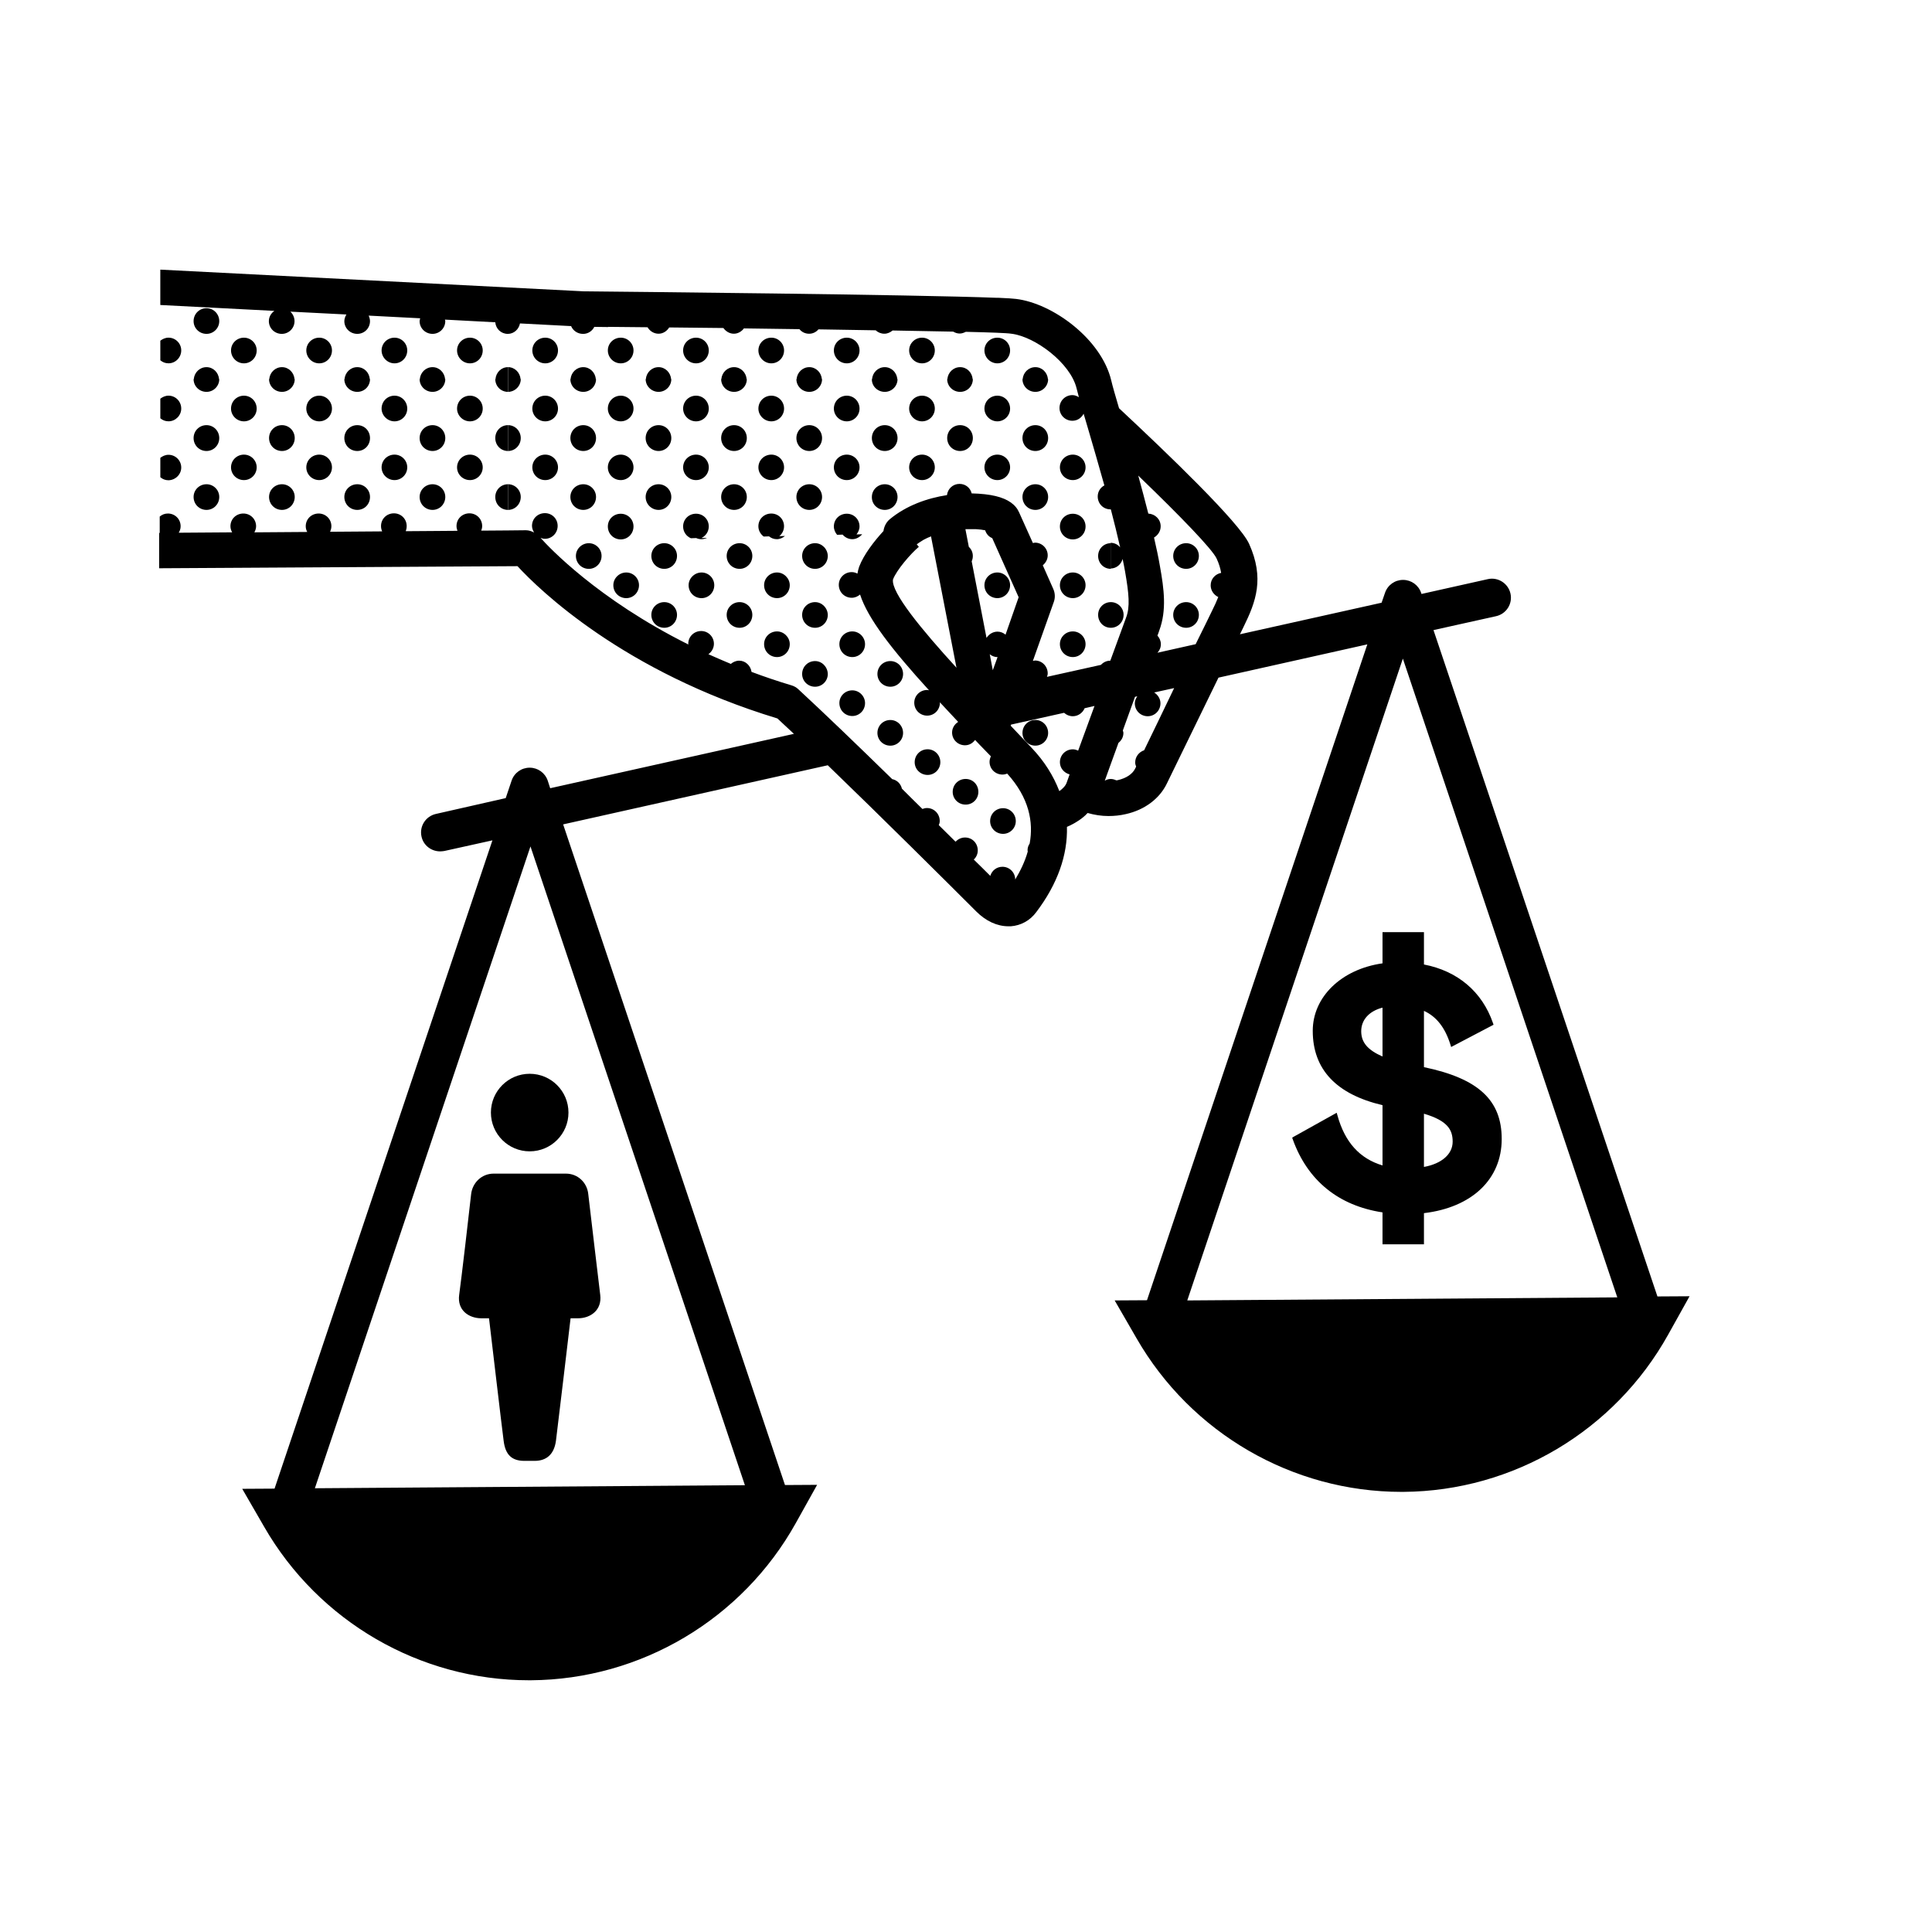 <?xml version="1.0" encoding="UTF-8"?>
<!-- Uploaded to: SVG Repo, www.svgrepo.com, Generator: SVG Repo Mixer Tools -->
<svg fill="#000000" width="800px" height="800px" version="1.1" viewBox="144 144 512 512" xmlns="http://www.w3.org/2000/svg">
 <g>
  <path d="m458.34 303.57c-1.914 0-3.426 1.512-3.426 3.375 0 1.914 1.512 3.426 3.426 3.426 1.863 0 3.375-1.512 3.375-3.426 0-1.863-1.512-3.375-3.375-3.375z"/>
  <path d="m458.34 287.95c-1.914 0-3.426 1.512-3.426 3.375 0 1.914 1.512 3.426 3.426 3.426 1.863 0 3.375-1.512 3.375-3.426 0-1.867-1.512-3.375-3.375-3.375z"/>
  <path d="m438.39 310.37v6.699-6.699c1.863 0 3.375-1.512 3.375-3.426 0-1.863-1.512-3.375-3.375-3.375v-4.031 4.031c-1.914 0-3.375 1.512-3.375 3.375-0.004 1.914 1.457 3.426 3.375 3.426z"/>
  <path d="m408.31 295.71c-1.914 0-3.426 1.512-3.426 3.375 0 1.914 1.512 3.426 3.426 3.426 1.863 0 3.375-1.512 3.375-3.426 0-1.812-1.512-3.375-3.375-3.375z"/>
  <path d="m298.58 247.85c1.863 0 3.375-1.512 3.375-3.375h-0.051c-0.152-1.762-1.562-3.176-3.324-3.176-1.812 0-3.223 1.41-3.375 3.176h-0.051c0 1.863 1.512 3.375 3.426 3.375z"/>
  <path d="m288.5 240.29c1.863 0 3.375-1.512 3.375-3.426 0-1.863-1.512-3.375-3.375-3.375-1.914 0-3.426 1.512-3.426 3.375 0 1.867 1.512 3.426 3.426 3.426z"/>
  <path d="m308.51 240.29c1.863 0 3.375-1.512 3.375-3.426 0-1.863-1.512-3.375-3.375-3.375-1.914 0-3.426 1.512-3.426 3.375 0 1.867 1.512 3.426 3.426 3.426z"/>
  <path d="m278.63 279.13c1.863 0 3.375-1.512 3.375-3.426 0-1.863-1.512-3.375-3.375-3.375z"/>
  <path d="m278.63 263.52c1.863 0 3.375-1.512 3.375-3.426 0-1.914-1.512-3.426-3.375-3.426z"/>
  <path d="m282.01 244.47h-0.051c-0.152-1.762-1.562-3.176-3.324-3.176v6.551c1.812 0 3.375-1.512 3.375-3.375z"/>
  <path d="m298.58 279.13c1.863 0 3.375-1.512 3.375-3.426 0-1.863-1.512-3.375-3.375-3.375-1.914 0-3.426 1.512-3.426 3.375 0 1.918 1.512 3.426 3.426 3.426z"/>
  <path d="m298.58 263.52c1.863 0 3.375-1.512 3.375-3.426 0-1.914-1.512-3.426-3.375-3.426-1.914 0-3.426 1.512-3.426 3.426 0 1.914 1.512 3.426 3.426 3.426z"/>
  <path d="m318.53 263.52c1.863 0 3.375-1.512 3.375-3.426 0-1.914-1.512-3.426-3.375-3.426-1.914 0-3.426 1.512-3.426 3.426 0 1.914 1.562 3.426 3.426 3.426z"/>
  <path d="m318.53 279.13c1.863 0 3.375-1.512 3.375-3.426 0-1.863-1.512-3.375-3.375-3.375-1.914 0-3.426 1.512-3.426 3.375 0 1.918 1.562 3.426 3.426 3.426z"/>
  <path d="m338.54 279.13c1.863 0 3.375-1.512 3.375-3.426 0-1.863-1.512-3.375-3.375-3.375-1.914 0-3.426 1.512-3.426 3.375 0 1.918 1.512 3.426 3.426 3.426z"/>
  <path d="m338.54 263.52c1.863 0 3.375-1.512 3.375-3.426 0-1.914-1.512-3.426-3.375-3.426-1.914 0-3.426 1.512-3.426 3.426 0 1.914 1.512 3.426 3.426 3.426z"/>
  <path d="m358.48 279.13c1.863 0 3.375-1.512 3.375-3.426 0-1.863-1.512-3.375-3.375-3.375-1.914 0-3.426 1.512-3.426 3.375 0 1.918 1.512 3.426 3.426 3.426z"/>
  <path d="m288.5 271.23c1.863 0 3.375-1.512 3.375-3.375 0-1.863-1.512-3.375-3.375-3.375-1.914 0-3.426 1.512-3.426 3.375 0 1.863 1.512 3.375 3.426 3.375z"/>
  <path d="m288.5 255.66c1.863 0 3.375-1.512 3.375-3.375 0-1.914-1.512-3.426-3.375-3.426-1.914 0-3.426 1.512-3.426 3.426 0 1.812 1.512 3.375 3.426 3.375z"/>
  <path d="m308.51 286.95c1.863 0 3.375-1.512 3.375-3.426 0-1.914-1.512-3.375-3.375-3.375-1.914 0-3.426 1.461-3.426 3.375 0 1.914 1.512 3.426 3.426 3.426z"/>
  <path d="m308.51 271.23c1.863 0 3.375-1.512 3.375-3.375 0-1.863-1.512-3.375-3.375-3.375-1.914 0-3.426 1.512-3.426 3.375 0 1.863 1.512 3.375 3.426 3.375z"/>
  <path d="m308.51 255.66c1.863 0 3.375-1.512 3.375-3.375 0-1.914-1.512-3.426-3.375-3.426-1.914 0-3.426 1.512-3.426 3.426 0 1.812 1.512 3.375 3.426 3.375z"/>
  <path d="m328.46 255.66c1.863 0 3.375-1.512 3.375-3.375 0-1.914-1.512-3.426-3.375-3.426-1.914 0-3.426 1.512-3.426 3.426 0 1.812 1.512 3.375 3.426 3.375z"/>
  <path d="m328.46 271.23c1.863 0 3.375-1.512 3.375-3.375 0-1.863-1.512-3.375-3.375-3.375-1.914 0-3.426 1.512-3.426 3.375 0 1.863 1.512 3.375 3.426 3.375z"/>
  <path d="m348.41 271.23c1.863 0 3.375-1.512 3.375-3.375 0-1.863-1.512-3.375-3.375-3.375-1.914 0-3.426 1.512-3.426 3.375 0 1.863 1.559 3.375 3.426 3.375z"/>
  <path d="m318.53 247.85c1.863 0 3.375-1.512 3.375-3.375h-0.051c-0.152-1.762-1.562-3.176-3.324-3.176-1.812 0-3.223 1.41-3.375 3.176h-0.051c0 1.863 1.562 3.375 3.426 3.375z"/>
  <path d="m198.73 232.48c1.863 0 3.375-1.512 3.375-3.375 0-1.914-1.512-3.426-3.375-3.426-1.914 0-3.426 1.512-3.426 3.426 0 1.863 1.512 3.375 3.426 3.375z"/>
  <path d="m218.73 247.85c1.863 0 3.375-1.512 3.375-3.375h-0.051c-0.152-1.762-1.562-3.176-3.324-3.176-1.812 0-3.223 1.41-3.375 3.176h-0.051c0 1.863 1.512 3.375 3.426 3.375z"/>
  <path d="m238.68 247.85c1.914 0 3.375-1.512 3.375-3.375h-0.051c-0.152-1.762-1.512-3.176-3.324-3.176s-3.223 1.41-3.375 3.176h-0.051c0 1.863 1.512 3.375 3.426 3.375z"/>
  <path d="m258.63 247.85c1.863 0 3.375-1.512 3.375-3.375h-0.051c-0.152-1.762-1.562-3.176-3.324-3.176-1.812 0-3.223 1.41-3.375 3.176h-0.051c0 1.863 1.512 3.375 3.426 3.375z"/>
  <path d="m192.03 236.86c0-1.863-1.512-3.375-3.375-3.375-0.855 0-1.562 0.352-2.168 0.805v5.188c0.605 0.504 1.309 0.805 2.168 0.805 1.863 0.004 3.375-1.555 3.375-3.422z"/>
  <path d="m208.65 240.29c1.863 0 3.375-1.512 3.375-3.426 0-1.863-1.512-3.375-3.375-3.375-1.914 0-3.426 1.512-3.426 3.375 0 1.867 1.512 3.426 3.426 3.426z"/>
  <path d="m228.6 240.29c1.863 0 3.375-1.512 3.375-3.426 0-1.863-1.512-3.375-3.375-3.375-1.914 0-3.426 1.512-3.426 3.375 0 1.867 1.512 3.426 3.426 3.426z"/>
  <path d="m248.55 240.29c1.863 0 3.375-1.512 3.375-3.426 0-1.863-1.512-3.375-3.375-3.375-1.914 0-3.426 1.512-3.426 3.375 0 1.867 1.559 3.426 3.426 3.426z"/>
  <path d="m268.55 240.29c1.863 0 3.375-1.512 3.375-3.426 0-1.863-1.512-3.375-3.375-3.375-1.914 0-3.426 1.512-3.426 3.375 0 1.867 1.512 3.426 3.426 3.426z"/>
  <path d="m198.73 279.13c1.863 0 3.375-1.512 3.375-3.426 0-1.863-1.512-3.375-3.375-3.375-1.914 0-3.426 1.512-3.426 3.375 0 1.918 1.512 3.426 3.426 3.426z"/>
  <path d="m198.73 247.85c1.863 0 3.375-1.512 3.375-3.375h-0.051c-0.152-1.762-1.562-3.176-3.324-3.176-1.812 0-3.223 1.41-3.375 3.176h-0.051c0 1.863 1.512 3.375 3.426 3.375z"/>
  <path d="m198.73 263.52c1.863 0 3.375-1.512 3.375-3.426 0-1.914-1.512-3.426-3.375-3.426-1.914 0-3.426 1.512-3.426 3.426 0 1.914 1.512 3.426 3.426 3.426z"/>
  <path d="m218.73 279.13c1.863 0 3.375-1.512 3.375-3.426 0-1.863-1.512-3.375-3.375-3.375-1.914 0-3.426 1.512-3.426 3.375 0 1.918 1.512 3.426 3.426 3.426z"/>
  <path d="m218.73 263.52c1.863 0 3.375-1.512 3.375-3.426 0-1.914-1.512-3.426-3.375-3.426-1.914 0-3.426 1.512-3.426 3.426 0 1.914 1.512 3.426 3.426 3.426z"/>
  <path d="m238.68 279.13c1.914 0 3.375-1.512 3.375-3.426 0-1.863-1.461-3.375-3.375-3.375-1.914 0-3.426 1.512-3.426 3.375 0 1.918 1.512 3.426 3.426 3.426z"/>
  <path d="m238.68 263.52c1.914 0 3.375-1.512 3.375-3.426 0-1.914-1.461-3.426-3.375-3.426-1.914 0-3.426 1.512-3.426 3.426 0 1.914 1.512 3.426 3.426 3.426z"/>
  <path d="m258.63 263.52c1.863 0 3.375-1.512 3.375-3.426 0-1.914-1.512-3.426-3.375-3.426-1.914 0-3.426 1.512-3.426 3.426 0 1.914 1.512 3.426 3.426 3.426z"/>
  <path d="m258.63 279.13c1.863 0 3.375-1.512 3.375-3.426 0-1.863-1.512-3.375-3.375-3.375-1.914 0-3.426 1.512-3.426 3.375 0 1.918 1.512 3.426 3.426 3.426z"/>
  <path d="m278.63 263.52v-6.852c-1.914 0-3.375 1.512-3.375 3.426 0 1.914 1.461 3.426 3.375 3.426z"/>
  <path d="m278.63 247.85v-6.551c-1.812 0-3.176 1.41-3.324 3.176h-0.051c0 1.863 1.461 3.375 3.375 3.375z"/>
  <path d="m278.63 279.13v-6.801c-1.914 0-3.375 1.512-3.375 3.375 0 1.918 1.461 3.426 3.375 3.426z"/>
  <path d="m192.03 252.28c0-1.914-1.512-3.426-3.375-3.426-0.855 0-1.562 0.352-2.168 0.805v5.188c0.605 0.504 1.309 0.805 2.168 0.805 1.863 0.004 3.375-1.559 3.375-3.371z"/>
  <path d="m192.03 267.9c0-1.863-1.512-3.375-3.375-3.375-0.855 0-1.562 0.352-2.168 0.805v5.141c0.605 0.504 1.309 0.805 2.168 0.805 1.863-0.047 3.375-1.559 3.375-3.375z"/>
  <path d="m208.65 255.66c1.863 0 3.375-1.512 3.375-3.375 0-1.914-1.512-3.426-3.375-3.426-1.914 0-3.426 1.512-3.426 3.426 0 1.812 1.512 3.375 3.426 3.375z"/>
  <path d="m208.65 271.23c1.863 0 3.375-1.512 3.375-3.375 0-1.863-1.512-3.375-3.375-3.375-1.914 0-3.426 1.512-3.426 3.375 0 1.863 1.512 3.375 3.426 3.375z"/>
  <path d="m228.6 271.23c1.863 0 3.375-1.512 3.375-3.375 0-1.863-1.512-3.375-3.375-3.375-1.914 0-3.426 1.512-3.426 3.375 0 1.863 1.512 3.375 3.426 3.375z"/>
  <path d="m228.6 255.66c1.863 0 3.375-1.512 3.375-3.375 0-1.914-1.512-3.426-3.375-3.426-1.914 0-3.426 1.512-3.426 3.426 0 1.812 1.512 3.375 3.426 3.375z"/>
  <path d="m248.55 271.23c1.863 0 3.375-1.512 3.375-3.375 0-1.863-1.512-3.375-3.375-3.375-1.914 0-3.426 1.512-3.426 3.375 0 1.863 1.559 3.375 3.426 3.375z"/>
  <path d="m248.55 255.66c1.863 0 3.375-1.512 3.375-3.375 0-1.914-1.512-3.426-3.375-3.426-1.914 0-3.426 1.512-3.426 3.426 0 1.812 1.559 3.375 3.426 3.375z"/>
  <path d="m268.55 271.23c1.863 0 3.375-1.512 3.375-3.375 0-1.863-1.512-3.375-3.375-3.375-1.914 0-3.426 1.512-3.426 3.375 0 1.863 1.512 3.375 3.426 3.375z"/>
  <path d="m268.55 255.66c1.863 0 3.375-1.512 3.375-3.375 0-1.914-1.512-3.426-3.375-3.426-1.914 0-3.426 1.512-3.426 3.426 0 1.812 1.512 3.375 3.426 3.375z"/>
  <path d="m338.54 247.85c1.863 0 3.375-1.512 3.375-3.375h-0.051c-0.152-1.762-1.562-3.176-3.324-3.176-1.812 0-3.223 1.41-3.375 3.176h-0.051c0 1.863 1.512 3.375 3.426 3.375z"/>
  <path d="m358.48 247.85c1.863 0 3.375-1.512 3.375-3.375h-0.051c-0.152-1.762-1.562-3.176-3.324-3.176-1.812 0-3.223 1.41-3.375 3.176h-0.051c0 1.863 1.512 3.375 3.426 3.375z"/>
  <path d="m378.48 247.85c1.863 0 3.375-1.512 3.375-3.375h-0.051c-0.152-1.762-1.562-3.176-3.324-3.176-1.812 0-3.223 1.41-3.375 3.176h-0.051c-0.051 1.863 1.512 3.375 3.426 3.375z"/>
  <path d="m398.44 247.85c1.914 0 3.375-1.512 3.375-3.375h-0.051c-0.152-1.762-1.512-3.176-3.324-3.176s-3.223 1.41-3.375 3.176h-0.051c0 1.863 1.512 3.375 3.426 3.375z"/>
  <path d="m418.39 247.85c1.863 0 3.375-1.512 3.375-3.375h-0.051c-0.152-1.762-1.562-3.176-3.324-3.176-1.812 0-3.223 1.41-3.375 3.176h-0.051c0 1.863 1.512 3.375 3.426 3.375z"/>
  <path d="m328.46 240.29c1.863 0 3.375-1.512 3.375-3.426 0-1.863-1.512-3.375-3.375-3.375-1.914 0-3.426 1.512-3.426 3.375 0 1.867 1.512 3.426 3.426 3.426z"/>
  <path d="m348.41 240.29c1.863 0 3.375-1.512 3.375-3.426 0-1.863-1.512-3.375-3.375-3.375-1.914 0-3.426 1.512-3.426 3.375 0 1.867 1.559 3.426 3.426 3.426z"/>
  <path d="m368.41 240.29c1.863 0 3.375-1.512 3.375-3.426 0-1.863-1.512-3.375-3.375-3.375-1.914 0-3.426 1.512-3.426 3.375 0 1.867 1.512 3.426 3.426 3.426z"/>
  <path d="m388.36 240.29c1.863 0 3.375-1.512 3.375-3.426 0-1.863-1.512-3.375-3.375-3.375-1.914 0-3.426 1.512-3.426 3.375 0 1.867 1.512 3.426 3.426 3.426z"/>
  <path d="m408.31 240.29c1.863 0 3.375-1.512 3.375-3.426 0-1.863-1.512-3.375-3.375-3.375-1.914 0-3.426 1.512-3.426 3.375 0 1.867 1.562 3.426 3.426 3.426z"/>
  <path d="m358.48 263.52c1.863 0 3.375-1.512 3.375-3.426 0-1.914-1.512-3.426-3.375-3.426-1.914 0-3.426 1.512-3.426 3.426 0 1.914 1.512 3.426 3.426 3.426z"/>
  <path d="m378.48 279.13c1.863 0 3.375-1.512 3.375-3.426 0-1.863-1.512-3.375-3.375-3.375-1.914 0-3.426 1.512-3.426 3.375-0.051 1.918 1.512 3.426 3.426 3.426z"/>
  <path d="m378.48 263.52c1.863 0 3.375-1.512 3.375-3.426 0-1.914-1.512-3.426-3.375-3.426-1.914 0-3.426 1.512-3.426 3.426 0 1.914 1.512 3.426 3.426 3.426z"/>
  <path d="m398.44 263.52c1.914 0 3.375-1.512 3.375-3.426 0-1.914-1.461-3.426-3.375-3.426s-3.426 1.512-3.426 3.426c0 1.914 1.512 3.426 3.426 3.426z"/>
  <path d="m418.39 263.52c1.863 0 3.375-1.512 3.375-3.426 0-1.914-1.512-3.426-3.375-3.426-1.914 0-3.426 1.512-3.426 3.426 0 1.914 1.512 3.426 3.426 3.426z"/>
  <path d="m418.39 334.8c-1.914 0-3.426 1.512-3.426 3.426 0 1.863 1.512 3.375 3.426 3.375 1.863 0 3.375-1.512 3.375-3.375 0-1.914-1.512-3.426-3.375-3.426z"/>
  <path d="m418.39 279.13c1.863 0 3.375-1.512 3.375-3.426 0-1.863-1.512-3.375-3.375-3.375-1.914 0-3.426 1.512-3.426 3.375 0 1.918 1.512 3.426 3.426 3.426z"/>
  <path d="m438.39 294.75v-6.801c-1.914 0-3.375 1.512-3.375 3.375-0.004 1.914 1.457 3.426 3.375 3.426z"/>
  <path d="m348.41 255.66c1.863 0 3.375-1.512 3.375-3.375 0-1.914-1.512-3.426-3.375-3.426-1.914 0-3.426 1.512-3.426 3.426 0 1.812 1.559 3.375 3.426 3.375z"/>
  <path d="m368.41 271.23c1.863 0 3.375-1.512 3.375-3.375 0-1.863-1.512-3.375-3.375-3.375-1.914 0-3.426 1.512-3.426 3.375 0 1.863 1.512 3.375 3.426 3.375z"/>
  <path d="m368.41 255.66c1.863 0 3.375-1.512 3.375-3.375 0-1.914-1.512-3.426-3.375-3.426-1.914 0-3.426 1.512-3.426 3.426 0 1.812 1.512 3.375 3.426 3.375z"/>
  <path d="m388.36 255.66c1.863 0 3.375-1.512 3.375-3.375 0-1.914-1.512-3.426-3.375-3.426-1.914 0-3.426 1.512-3.426 3.426 0 1.812 1.512 3.375 3.426 3.375z"/>
  <path d="m388.36 271.23c1.863 0 3.375-1.512 3.375-3.375 0-1.863-1.512-3.375-3.375-3.375-1.914 0-3.426 1.512-3.426 3.375 0 1.863 1.512 3.375 3.426 3.375z"/>
  <path d="m408.31 255.66c1.863 0 3.375-1.512 3.375-3.375 0-1.914-1.512-3.426-3.375-3.426-1.914 0-3.426 1.512-3.426 3.426 0 1.812 1.562 3.375 3.426 3.375z"/>
  <path d="m408.31 271.23c1.863 0 3.375-1.512 3.375-3.375 0-1.863-1.512-3.375-3.375-3.375-1.914 0-3.426 1.512-3.426 3.375 0 1.863 1.562 3.375 3.426 3.375z"/>
  <path d="m428.31 271.23c1.863 0 3.375-1.512 3.375-3.375 0-1.863-1.512-3.375-3.375-3.375-1.914 0-3.426 1.512-3.426 3.375 0 1.863 1.512 3.375 3.426 3.375z"/>
  <path d="m428.31 286.95c1.863 0 3.375-1.512 3.375-3.426 0-1.914-1.512-3.375-3.375-3.375-1.914 0-3.426 1.461-3.426 3.375 0 1.914 1.512 3.426 3.426 3.426z"/>
  <path d="m428.31 302.51c1.863 0 3.375-1.512 3.375-3.426 0-1.863-1.512-3.375-3.375-3.375-1.914 0-3.426 1.512-3.426 3.375 0 1.914 1.512 3.426 3.426 3.426z"/>
  <path d="m428.31 318.13c1.863 0 3.375-1.512 3.375-3.426 0-1.863-1.512-3.375-3.375-3.375-1.914 0-3.426 1.512-3.426 3.375 0 1.914 1.512 3.426 3.426 3.426z"/>
  <path d="m284.38 455.02h-9.523c-3.273 0-5.644 2.469-5.996 5.391-0.301 2.922-2.719 23.629-3.176 26.754-0.555 4.082 2.57 6.195 5.894 6.195h2.016s3.578 30.379 3.879 32.496c0.453 3.629 2.117 5.289 5.492 5.289h2.719c3.074 0 5.141-1.664 5.644-5.289 0.301-2.168 3.879-32.496 3.879-32.496h1.965c3.324 0 6.398-2.168 5.894-6.195-0.402-3.125-2.82-23.832-3.176-26.754-0.301-2.922-2.672-5.391-5.945-5.391z"/>
  <path d="m294.65 438.84c0 5.676-4.602 10.277-10.277 10.277s-10.277-4.602-10.277-10.277c0-5.68 4.602-10.277 10.277-10.277s10.277 4.598 10.277 10.277"/>
  <path d="m510.38 390.93v8.363c-10.934 1.562-18.488 8.918-18.488 17.887 0 10.227 6.246 16.828 18.488 19.699v15.973c-6.047-1.812-9.977-6.144-11.941-13.25l-0.203-0.707-11.387 6.348-0.402 0.25 0.152 0.453c3.93 10.934 12.141 17.582 23.781 19.348v8.465h10.984v-8.262c12.746-1.512 20.605-9.02 20.605-19.648 0-10.277-6.144-16.02-20.605-19.043v-14.914c3.324 1.512 5.594 4.434 7.004 8.918l0.203 0.656 11.234-5.894-0.152-0.453c-2.871-8.312-9.371-13.805-18.289-15.516v-8.566l-10.984-0.004zm0 33.051c-3.93-1.715-5.644-3.727-5.644-6.699 0-3.023 2.117-5.34 5.644-6.246zm18.59 22.57c0 3.324-2.922 5.844-7.609 6.699v-14.105c6.301 1.863 7.609 4.281 7.609 7.406z"/>
  <path d="m296.62 291.33c0 1.914 1.512 3.426 3.426 3.426 1.863 0 3.375-1.512 3.375-3.426 0-1.863-1.512-3.375-3.375-3.375s-3.426 1.508-3.426 3.375z"/>
  <path d="m320.04 287.95c-1.914 0-3.426 1.512-3.426 3.375 0 1.914 1.512 3.426 3.426 3.426 1.863 0 3.375-1.512 3.375-3.426 0-1.867-1.512-3.375-3.375-3.375z"/>
  <path d="m320.04 303.57c-1.914 0-3.426 1.512-3.426 3.375 0 1.914 1.512 3.426 3.426 3.426 1.863 0 3.375-1.512 3.375-3.426 0-1.863-1.512-3.375-3.375-3.375z"/>
  <path d="m340 287.95c-1.914 0-3.426 1.512-3.426 3.375 0 1.914 1.512 3.426 3.426 3.426 1.863 0 3.375-1.512 3.375-3.426 0-1.867-1.512-3.375-3.375-3.375z"/>
  <path d="m340 303.57c-1.914 0-3.426 1.512-3.426 3.375 0 1.914 1.512 3.426 3.426 3.426 1.863 0 3.375-1.512 3.375-3.426 0-1.863-1.512-3.375-3.375-3.375z"/>
  <path d="m360 319.19c-1.914 0-3.426 1.512-3.426 3.426 0 1.863 1.512 3.375 3.426 3.375 1.863 0 3.375-1.512 3.375-3.375-0.051-1.914-1.562-3.426-3.375-3.426z"/>
  <path d="m360 303.57c-1.914 0-3.426 1.512-3.426 3.375 0 1.914 1.512 3.426 3.426 3.426 1.863 0 3.375-1.512 3.375-3.426-0.051-1.863-1.562-3.375-3.375-3.375z"/>
  <path d="m360 287.95c-1.914 0-3.426 1.512-3.426 3.375 0 1.914 1.512 3.426 3.426 3.426 1.863 0 3.375-1.512 3.375-3.426-0.051-1.867-1.562-3.375-3.375-3.375z"/>
  <path d="m379.95 325.99c1.863 0 3.375-1.512 3.375-3.375 0-1.914-1.512-3.426-3.375-3.426-1.914 0-3.426 1.512-3.426 3.426 0 1.863 1.512 3.375 3.426 3.375z"/>
  <path d="m379.95 341.61c1.863 0 3.375-1.512 3.375-3.375 0-1.914-1.512-3.426-3.375-3.426-1.914 0-3.426 1.512-3.426 3.426 0 1.863 1.512 3.375 3.426 3.375z"/>
  <path d="m399.9 357.23c1.914 0 3.375-1.512 3.375-3.375 0-1.914-1.461-3.426-3.375-3.426-1.914 0-3.426 1.512-3.426 3.426 0 1.863 1.512 3.375 3.426 3.375z"/>
  <path d="m306.54 299.09c0 1.914 1.512 3.426 3.426 3.426 1.863 0 3.375-1.512 3.375-3.426 0-1.863-1.512-3.375-3.375-3.375-1.914 0-3.426 1.562-3.426 3.375z"/>
  <path d="m326.49 299.09c0 1.914 1.512 3.426 3.426 3.426 1.863 0 3.375-1.512 3.375-3.426 0-1.863-1.512-3.375-3.375-3.375s-3.426 1.562-3.426 3.375z"/>
  <path d="m327.1 286.64 1.41-0.051c0.402 0.203 0.906 0.301 1.41 0.301 0.504 0 1.008-0.152 1.461-0.352l-1.512 0.051c1.16-0.555 1.965-1.715 1.965-3.074 0-1.914-1.512-3.375-3.375-3.375-1.914 0-3.426 1.461-3.426 3.375 0 1.414 0.855 2.621 2.066 3.125z"/>
  <path d="m346.39 286.19 1.41-0.051c0.555 0.453 1.258 0.754 2.066 0.754 0.805 0 1.562-0.352 2.168-0.855l-1.512 0.051c0.754-0.605 1.258-1.562 1.258-2.621 0-1.914-1.512-3.375-3.375-3.375-1.914 0-3.426 1.461-3.426 3.375 0 1.16 0.602 2.117 1.41 2.723z"/>
  <path d="m349.92 295.71c-1.914 0-3.426 1.512-3.426 3.375 0 1.914 1.512 3.426 3.426 3.426 1.863 0 3.375-1.512 3.375-3.426 0.004-1.812-1.559-3.375-3.375-3.375z"/>
  <path d="m349.92 311.33c-1.914 0-3.426 1.512-3.426 3.375 0 1.914 1.512 3.426 3.426 3.426 1.863 0 3.375-1.512 3.375-3.426 0.004-1.812-1.559-3.375-3.375-3.375z"/>
  <path d="m369.87 326.95c-1.914 0-3.426 1.512-3.426 3.375 0 1.914 1.512 3.426 3.426 3.426 1.863 0 3.375-1.512 3.375-3.426 0-1.812-1.512-3.375-3.375-3.375z"/>
  <path d="m365.84 285.73 1.461-0.051c0.605 0.707 1.512 1.211 2.57 1.211s1.965-0.555 2.621-1.309l-1.512 0.051c0.453-0.605 0.805-1.309 0.805-2.117 0-1.914-1.512-3.375-3.375-3.375-1.914 0-3.426 1.461-3.426 3.375 0 0.855 0.352 1.609 0.855 2.215z"/>
  <path d="m369.87 311.33c-1.914 0-3.426 1.512-3.426 3.375 0 1.914 1.512 3.426 3.426 3.426 1.863 0 3.375-1.512 3.375-3.426 0-1.812-1.512-3.375-3.375-3.375z"/>
  <path d="m393.2 345.99c0-1.914-1.512-3.426-3.375-3.426-1.914 0-3.426 1.512-3.426 3.426 0 1.863 1.512 3.375 3.426 3.375 1.867 0.004 3.375-1.508 3.375-3.375z"/>
  <path d="m409.82 364.98c1.863 0 3.375-1.512 3.375-3.375 0-1.914-1.512-3.426-3.375-3.426-1.914 0-3.426 1.512-3.426 3.426 0 1.863 1.512 3.375 3.426 3.375z"/>
  <path d="m523.89 310.98 16.574-3.68c2.719-0.605 4.434-3.273 3.828-5.996-0.605-2.719-3.324-4.434-5.996-3.828l-17.582 3.93-0.102-0.301c-0.707-2.066-2.621-3.426-4.785-3.426-2.168 0-4.082 1.359-4.785 3.426l-0.906 2.621-37.535 8.363c0.402-0.805 0.754-1.512 0.957-1.965 3.273-6.648 5.594-12.848 1.461-22.016-2.57-5.644-21.461-23.781-34.461-35.922-0.957-3.223-1.715-5.844-2.066-7.356-2.621-10.984-15.516-20.453-25.242-21.613-0.754-0.102-2.418-0.203-4.684-0.301h-0.051-0.453c-21.715-0.855-99.25-1.613-109.43-1.715l-112.15-5.746v9.371l30.23 1.562c-0.855 0.605-1.461 1.562-1.461 2.719 0 1.863 1.512 3.375 3.426 3.375 1.863 0 3.375-1.512 3.375-3.375 0-1.008-0.453-1.914-1.109-2.519l14.863 0.754c-0.301 0.504-0.555 1.109-0.555 1.762 0 1.863 1.512 3.375 3.426 3.375 1.914 0 3.375-1.512 3.375-3.375 0-0.504-0.152-1.008-0.352-1.461l13.652 0.707c-0.051 0.25-0.152 0.504-0.152 0.754 0 1.863 1.512 3.375 3.426 3.375 1.863 0 3.375-1.512 3.375-3.375 0-0.152-0.051-0.25-0.102-0.402l13.352 0.707c0.152 1.715 1.512 3.074 3.324 3.074v-2.922 2.922c1.613 0 2.922-1.211 3.223-2.769l13.551 0.707c0.504 1.211 1.715 2.066 3.176 2.066 1.309 0 2.418-0.754 2.973-1.863l3.727 0.051-0.051-0.051c3.176 0.051 6.648 0.051 10.43 0.102 0.605 1.008 1.664 1.715 2.922 1.715 1.211 0 2.215-0.707 2.82-1.664 4.586 0.051 9.422 0.102 14.359 0.152 0.605 0.855 1.613 1.512 2.769 1.512 1.109 0 2.066-0.605 2.672-1.41 4.887 0.051 9.824 0.152 14.711 0.203 0.605 0.754 1.512 1.211 2.57 1.211 1.008 0 1.863-0.453 2.469-1.16 5.188 0.102 10.328 0.152 15.164 0.25 0.605 0.555 1.41 0.906 2.316 0.906 0.805 0 1.562-0.352 2.168-0.855 5.945 0.102 11.438 0.203 16.07 0.301 0.504 0.301 1.059 0.504 1.715 0.504 0.605 0 1.109-0.203 1.613-0.453 6.398 0.152 10.781 0.301 12.09 0.504 6.246 0.754 15.668 7.758 17.281 14.508 0.152 0.605 0.352 1.41 0.605 2.316-0.504-0.301-1.059-0.555-1.715-0.555-1.914 0-3.426 1.512-3.426 3.426 0 1.863 1.512 3.375 3.426 3.375 1.309 0 2.367-0.754 2.973-1.863 0.352 1.211 0.754 2.519 1.16 3.93 1.258 4.332 2.82 9.621 4.332 15.062-1.059 0.555-1.762 1.664-1.762 2.922 0 1.914 1.461 3.426 3.375 3.426v-0.402 0.402h0.102c0.906 3.426 1.715 6.801 2.469 10.078-0.605-0.754-1.512-1.211-2.519-1.211v6.801c1.512 0 2.769-1.059 3.176-2.519 0.25 1.16 0.453 2.266 0.656 3.375 1.008 5.844 1.359 9.32 0.25 12.191-0.656 1.762-2.215 6.098-4.133 11.285 0 0.051 0 0.051-0.051 0.102-1.008 0-1.863 0.453-2.469 1.109l-14.309 3.176c0.102-0.301 0.203-0.555 0.203-0.906 0-1.914-1.512-3.426-3.375-3.426-0.203 0-0.352 0.102-0.555 0.102l5.543-15.617c0.402-1.109 0.352-2.367-0.152-3.477l-2.769-6.246c0.754-0.605 1.309-1.562 1.309-2.621 0-1.863-1.512-3.375-3.375-3.375-0.203 0-0.352 0.102-0.555 0.102l-3.629-8.062c-0.906-2.117-2.922-3.578-6.246-4.383-1.664-0.402-3.879-0.656-6.348-0.707-0.352-1.461-1.613-2.519-3.223-2.519-1.762 0-3.125 1.309-3.324 2.973-5.188 0.805-10.73 2.719-15.164 6.398-0.957 0.805-1.512 1.965-1.664 3.125-2.418 2.621-5.238 6.246-6.449 9.473-0.203 0.605-0.352 1.211-0.453 1.812-0.453-0.25-0.957-0.402-1.512-0.402-1.914 0-3.426 1.512-3.426 3.375 0 1.914 1.512 3.426 3.426 3.426 0.855 0 1.613-0.352 2.215-0.855 2.066 6.398 8.465 14.609 18.289 25.391-0.152-0.051-0.301-0.102-0.504-0.102-1.914 0-3.426 1.512-3.426 3.375 0 1.914 1.512 3.426 3.426 3.426 1.863 0 3.375-1.512 3.375-3.426 0-0.051-0.051-0.102-0.051-0.152 1.562 1.664 3.176 3.426 4.887 5.238-0.957 0.605-1.613 1.613-1.613 2.82 0 1.863 1.512 3.375 3.426 3.375 1.16 0 2.066-0.605 2.672-1.41 0.855 0.906 1.664 1.762 2.57 2.672l1.613 1.664c-0.203 0.453-0.352 0.957-0.352 1.461 0 1.863 1.512 3.375 3.426 3.375 0.453 0 0.855-0.102 1.258-0.25 5.793 6.398 7.004 12.797 5.945 18.539-0.352 0.504-0.555 1.109-0.555 1.762 0 0.102 0.051 0.25 0.051 0.352-0.754 2.672-1.965 5.141-3.324 7.406 0-1.863-1.512-3.375-3.375-3.375-1.562 0-2.82 1.008-3.223 2.418-1.309-1.309-2.769-2.769-4.383-4.332 0.656-0.605 1.059-1.461 1.059-2.418 0-1.914-1.461-3.426-3.375-3.426-1.008 0-1.863 0.453-2.519 1.109-1.41-1.41-2.922-2.871-4.434-4.383 0.152-0.352 0.25-0.707 0.25-1.109 0-1.914-1.512-3.426-3.375-3.426-0.453 0-0.855 0.102-1.211 0.25-1.812-1.762-3.629-3.578-5.441-5.391-0.301-1.309-1.309-2.266-2.57-2.519-9.07-8.867-18.238-17.684-24.836-23.781-0.504-0.504-1.16-0.855-1.812-1.059-3.727-1.109-7.254-2.316-10.629-3.578-0.25-1.664-1.613-2.973-3.273-2.973-0.855 0-1.613 0.352-2.215 0.855-2.066-0.855-4.031-1.715-5.945-2.57 0.855-0.605 1.461-1.613 1.461-2.769 0-1.863-1.512-3.375-3.375-3.375-1.914 0-3.426 1.512-3.426 3.375 0 0.051 0.051 0.152 0.051 0.203-24.133-12.043-37.082-25.895-39.195-28.266 0.352 0.152 0.754 0.25 1.16 0.25 1.863 0 3.375-1.512 3.375-3.426s-1.512-3.375-3.375-3.375c-1.914 0-3.426 1.461-3.426 3.375 0 0.656 0.25 1.211 0.555 1.762-0.656-0.352-1.41-0.605-2.168-0.605h-0.051s-1.762 0-4.836 0.051c-1.863 0-4.18 0.051-6.953 0.051 0.152-0.402 0.25-0.805 0.25-1.211 0-1.914-1.512-3.375-3.375-3.375-1.914 0-3.426 1.461-3.426 3.375 0 0.453 0.102 0.855 0.25 1.258-4.133 0.051-8.766 0.051-13.703 0.102 0.152-0.402 0.25-0.855 0.25-1.359 0-1.914-1.512-3.375-3.375-3.375-1.914 0-3.426 1.461-3.426 3.375 0 0.504 0.102 0.957 0.301 1.41-4.484 0.051-9.117 0.051-13.805 0.102 0.203-0.453 0.352-0.957 0.352-1.461 0-1.914-1.512-3.375-3.375-3.375-1.914 0-3.426 1.461-3.426 3.375 0 0.555 0.152 1.059 0.402 1.512-4.734 0.051-9.422 0.051-14.008 0.102 0.25-0.504 0.453-1.008 0.453-1.613 0-1.914-1.512-3.375-3.375-3.375-1.914 0-3.426 1.461-3.426 3.375 0 0.605 0.203 1.16 0.453 1.613-5.09 0.051-9.875 0.051-14.156 0.102 0.301-0.504 0.504-1.059 0.504-1.715 0-1.914-1.512-3.375-3.375-3.375-0.855 0-1.562 0.301-2.168 0.805v4.332h-0.152v9.371c26.703-0.152 83.332-0.504 94.969-0.555 5.793 6.297 28.164 28.012 68.871 40.355 1.359 1.258 2.82 2.621 4.383 4.082l-64.59 14.41-0.656-2.016c-0.707-2.066-2.621-3.426-4.785-3.426-2.168 0-4.082 1.359-4.785 3.426l-1.562 4.637-18.488 4.191c-2.719 0.605-4.434 3.273-3.828 5.996 0.504 2.367 2.621 3.93 4.938 3.93 0.352 0 0.754-0.051 1.109-0.102l12.746-2.82-57.738 171.8-8.566 0.051 5.793 10.027c14.461 25.141 41.312 40.707 70.18 40.707h0.555c29.121-0.203 55.973-16.172 70.18-41.664l5.644-10.125-8.516 0.051-58.789-175.08 70.129-15.668c14.258 13.754 31.188 30.582 39.348 38.742 2.57 2.57 5.543 3.93 8.516 3.93h0.656c2.672-0.203 5.09-1.512 6.75-3.777 5.644-7.457 8.312-15.113 8.113-22.57 0.555-0.25 1.16-0.504 1.664-0.805 0.301-0.152 0.605-0.352 0.855-0.504 0.855-0.504 1.664-1.109 2.367-1.762 0.051-0.051 0.051-0.051 0.102-0.102 0.152-0.152 0.301-0.352 0.504-0.504 1.762 0.504 3.629 0.805 5.492 0.805 1.562 0 3.074-0.152 4.586-0.504 5.039-1.109 9.02-4.133 10.934-8.16 0 0 7.656-15.719 13.652-28.012l39.449-8.816-58.391 173.81-8.566 0.051 5.793 10.027c14.461 25.141 41.312 40.707 70.18 40.707h0.555c29.121-0.203 55.973-16.172 70.18-41.715l5.644-10.125-8.516 0.051zm-139.41-25.645m-3.828 12.242c0.906-2.469 4.734-6.902 6.852-8.664l-0.555-0.656c0.402-0.301 0.805-0.605 1.258-0.855 0.203-0.102 0.352-0.25 0.555-0.352 0.656-0.352 1.309-0.656 1.965-0.906l6.75 34.812c-9.266-10.129-17.379-20.004-16.824-23.379zm-39.246 240.02-113.96 0.805 57.133-170.09zm65.695-215.98-0.805-4.231c0.555 0.453 1.258 0.754 2.066 0.754zm3.375-9.422c-0.605-0.504-1.309-0.805-2.117-0.805-1.258 0-2.316 0.707-2.922 1.664l-3.93-20.305c0.203-0.453 0.301-0.906 0.301-1.41 0-0.957-0.402-1.812-1.059-2.418l-0.906-4.684h0.605 2.066 0.152c0.957 0.051 1.762 0.152 2.418 0.301 0.301 0.957 0.957 1.715 1.863 2.066l7.004 15.668zm19.246 30.734c-0.453-0.203-0.906-0.352-1.41-0.352-1.914 0-3.426 1.512-3.426 3.426 0 1.562 1.109 2.82 2.57 3.223-0.453 1.309-0.754 2.117-0.754 2.117-0.301 0.906-1.059 1.664-1.965 2.316-1.562-4.031-3.93-7.91-7.406-11.539l-5.391-5.691c-0.051-0.051-0.102-0.102-0.102-0.102l0.102-0.301 14.055-3.125c0.605 0.555 1.41 0.906 2.316 0.906 1.41 0 2.621-0.906 3.125-2.117l2.621-0.605c-1.562 4.234-3.074 8.418-4.336 11.844zm17.484-0.102c-1.359 0.453-2.367 1.715-2.367 3.223 0 0.402 0.102 0.754 0.25 1.109-0.152 0.301-0.25 0.504-0.25 0.504-0.707 1.461-2.367 2.57-4.586 3.074-0.152 0.051-0.301 0.051-0.453 0.051-0.453-0.203-0.906-0.352-1.461-0.352v0.555-0.555c-0.605 0-1.109 0.203-1.562 0.453 0.453-1.211 0.957-2.672 1.562-4.332 0.605-1.715 1.309-3.629 2.066-5.691 0.754-0.605 1.309-1.512 1.309-2.621 0-0.25-0.102-0.453-0.152-0.656 1.059-2.922 2.168-5.945 3.223-8.918l0.605-0.152c-0.352 0.555-0.656 1.16-0.656 1.863 0 1.914 1.512 3.426 3.426 3.426 1.863 0 3.375-1.512 3.375-3.426 0-1.211-0.707-2.266-1.664-2.871l5.289-1.16c-2.969 6.199-5.941 12.344-7.953 16.477zm17.633-43.73c0 1.41 0.855 2.57 2.016 3.125-0.453 1.16-1.008 2.367-1.715 3.777-0.707 1.461-2.266 4.684-4.281 8.715l-10.125 2.266c0.555-0.605 0.906-1.359 0.906-2.266 0-0.855-0.352-1.664-0.906-2.266 0.203-0.555 0.402-1.059 0.504-1.41 1.965-5.34 1.258-10.883 0.152-17.027-0.402-2.367-0.957-4.938-1.562-7.559 1.008-0.605 1.762-1.664 1.762-2.973 0-1.863-1.461-3.273-3.273-3.375-0.855-3.375-1.762-6.75-2.672-10.078l0.402 0.402c10.781 10.379 19.195 19.094 20.355 21.562 0.656 1.41 1.008 2.621 1.211 3.828-1.566 0.305-2.773 1.613-2.773 3.277zm-6.199 189.53 57.133-170.09 56.828 169.28z"/>
 </g>
</svg>